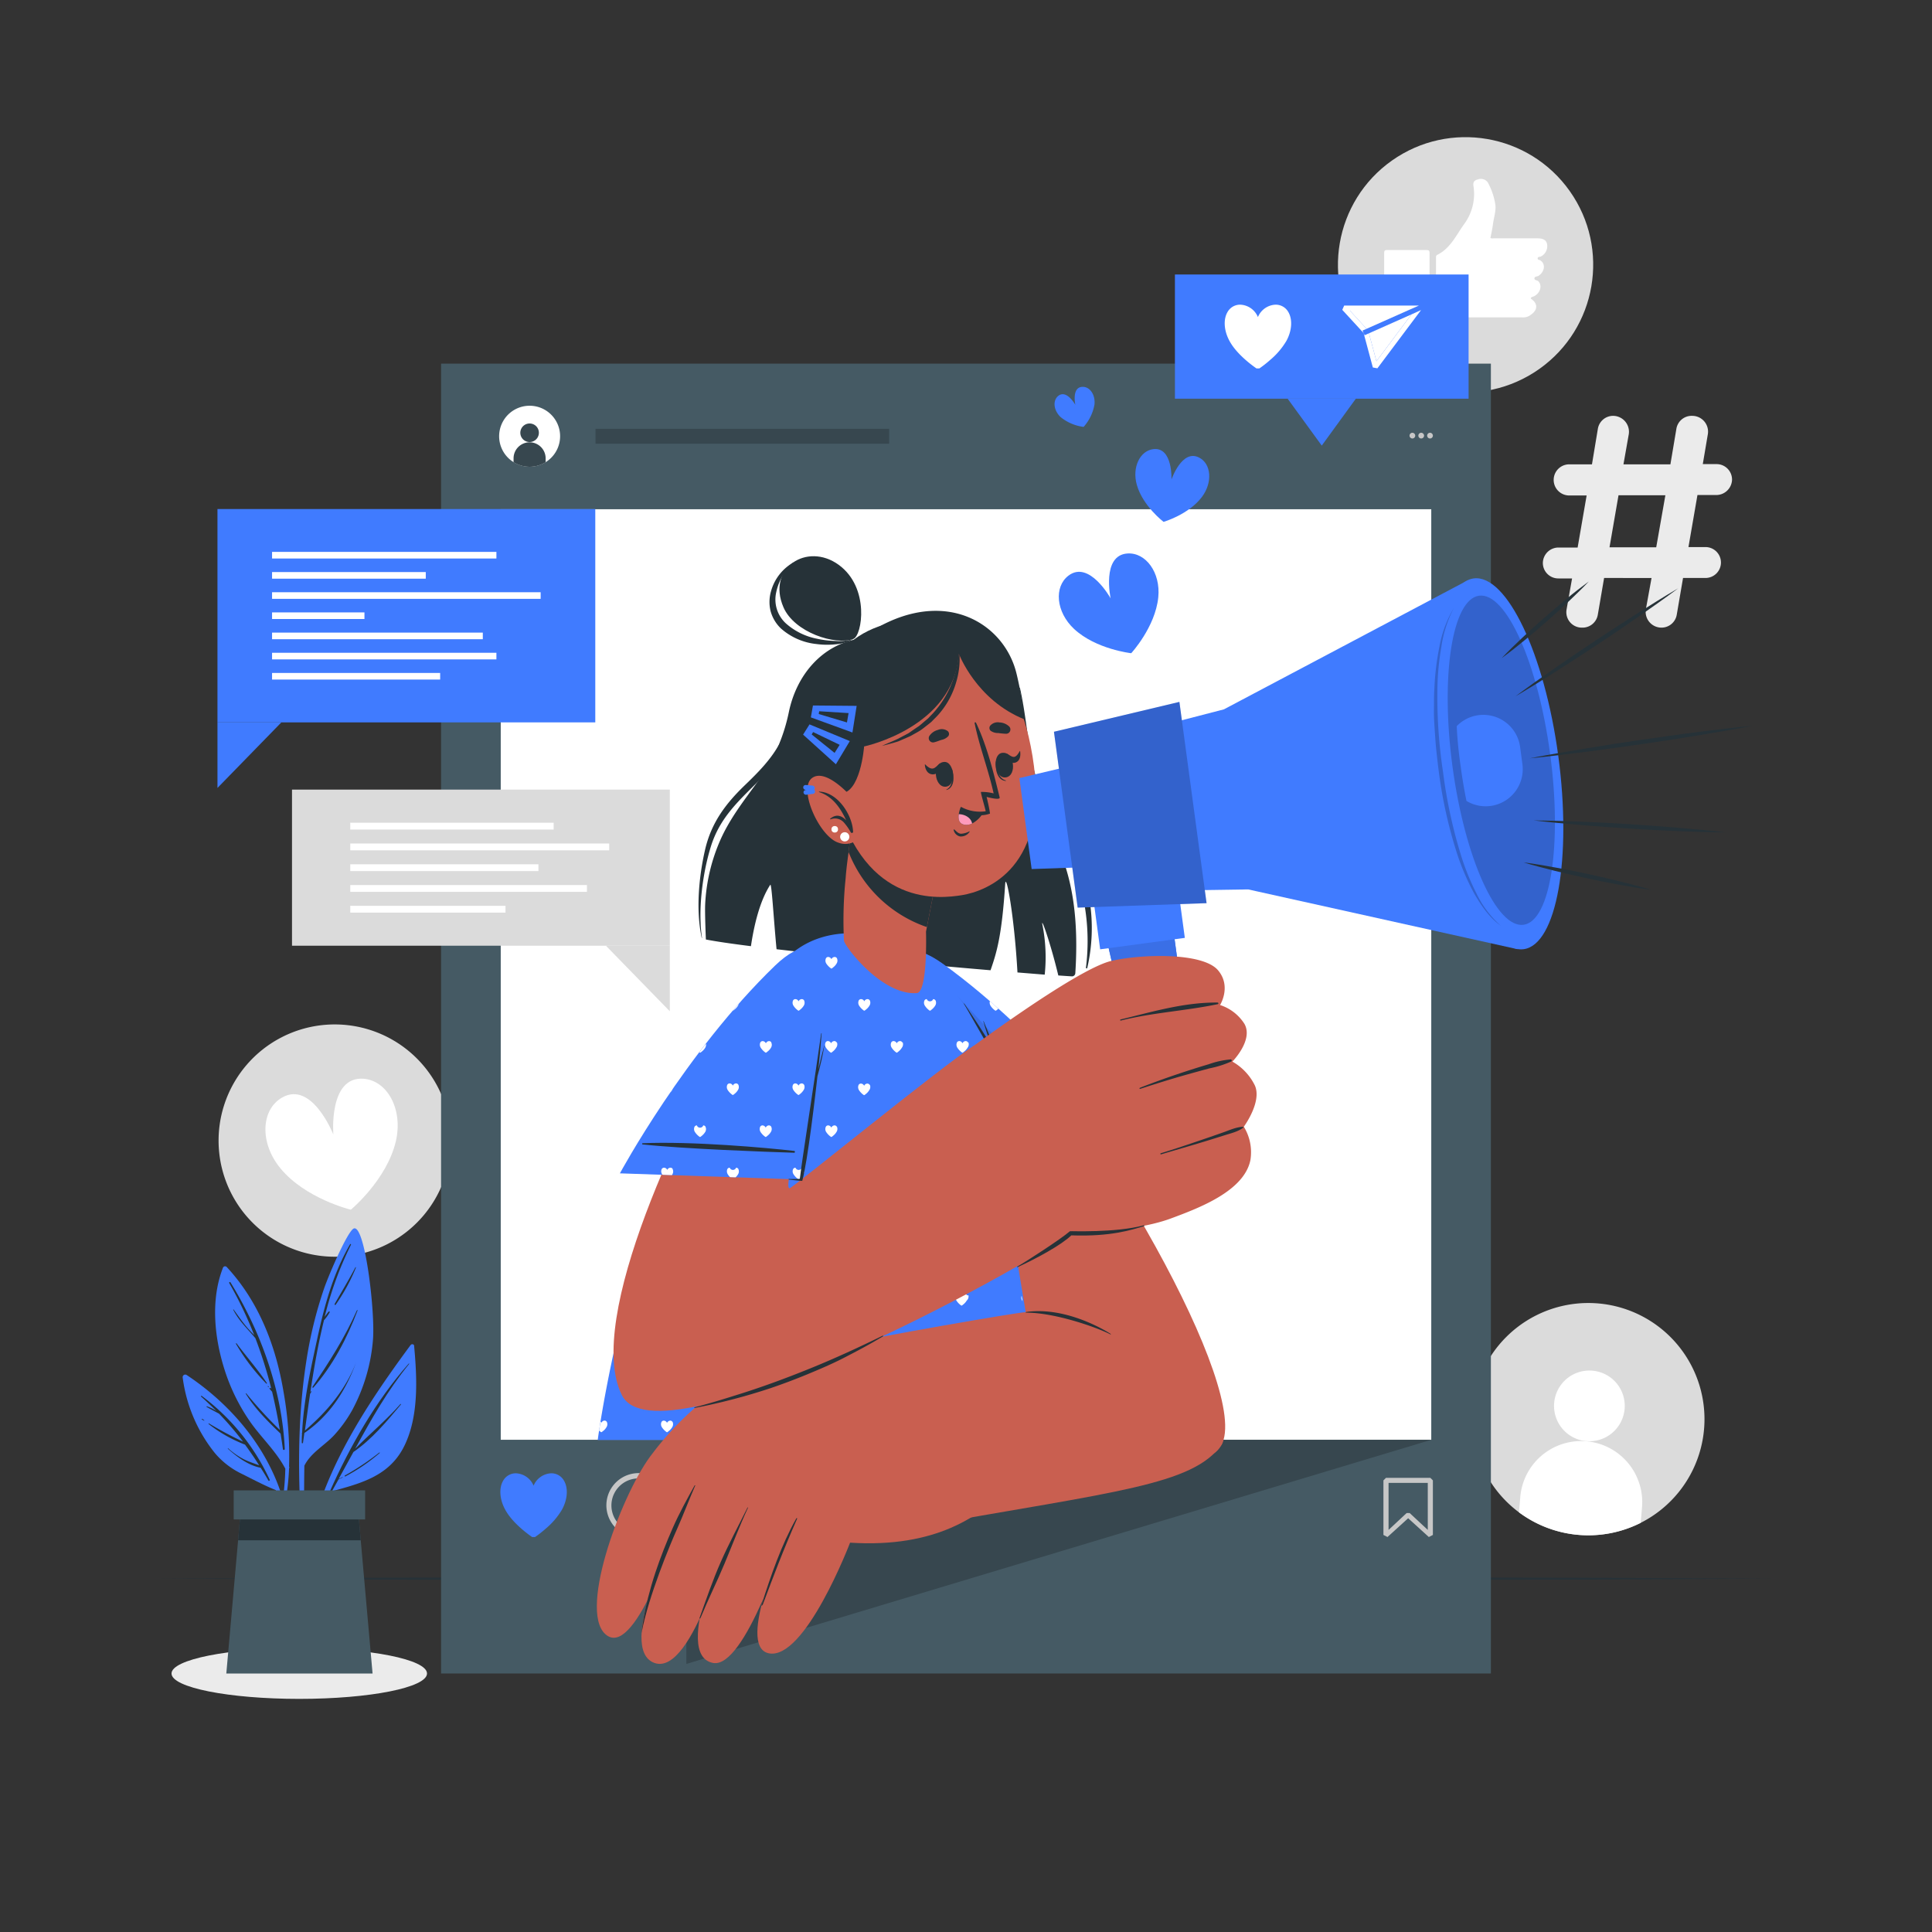 <?xml version="1.0" encoding="UTF-8"?>
<svg xmlns="http://www.w3.org/2000/svg" viewBox="0 0 500 500">
  <rect x="0" y="0" width="500" height="500" fill="#333333" stroke="none"/>
  <g id="freepik--background-complete--inject-10">
    <path d="M59.81,308.76A30.06,30.06,0,1,1,100.21,322,30.07,30.07,0,0,1,59.81,308.76Z" style="fill:#dbdbdb"></path>
    <path d="M102.44,295.37c-2.35,10-11.64,17.7-11.64,17.7S79,310.22,72.55,302.33c-5.42-6.59-5-15.17.45-18.28,7.75-4.47,13.27,9.56,13.27,9.56S85,278.59,94,279.17C100.19,279.57,104.39,287.07,102.44,295.37Z" style="fill:#fff"></path>
    <path d="M424.61,394.11a30.08,30.08,0,0,1-31.5-2.72,30.06,30.06,0,1,1,31.5,2.72Z" style="fill:#dbdbdb"></path>
    <path d="M420.45,364.63a9.15,9.15,0,1,1-8.33-9.9A9.14,9.14,0,0,1,420.45,364.63Z" style="fill:#fff"></path>
    <path d="M424.93,390.35l-.32,3.76a30.08,30.08,0,0,1-31.5-2.72l.32-3.75a15.81,15.81,0,1,1,31.5,2.71Z" style="fill:#fff"></path>
    <path d="M406.85,149.7h-3.56a4,4,0,0,1-4-4,4.05,4.05,0,0,1,4-4h5l2.33-13.47h-4.5a4,4,0,0,1,0-8.06H412l1.53-9.22a4,4,0,0,1,4-3.33,4.13,4.13,0,0,1,4,4.74l-1.38,7.81h12.15l1.55-9.22a4,4,0,0,1,4.11-3.33A4.09,4.09,0,0,1,442,112.3l-1.32,7.81h3.57a4,4,0,0,1,4,4,4.09,4.09,0,0,1-4,4h-4.95l-2.33,13.47h4.41a4,4,0,0,1,4,4,4,4,0,0,1-4,4h-5.81l-1.63,9.52a4,4,0,0,1-4,3.33,4.09,4.09,0,0,1-4-4.71l1.48-8.14H415.14l-1.63,9.52a4,4,0,0,1-4.08,3.33,4,4,0,0,1-4-4.71Zm21.78-8.06L431,128.17H418.87l-2.33,13.47Z" style="fill:#ebebeb"></path>
    <circle cx="379.3" cy="68.55" r="33.03" transform="translate(30 231.52) rotate(-35.26)" style="fill:#dbdbdb"></circle>
    <g id="freepik--xsrjP0--inject-10">
      <path d="M374.8,81.69c-.88-.55-1.64-1.34-2.81-1.23-.45,0-.35-.33-.35-.57q0-6.6,0-13.2c0-.32,0-.58.37-.76,3.36-1.69,4.81-5,6.87-7.88a13.15,13.15,0,0,0,2.44-10c-.14-1,.32-1.43,1.21-1.63a2.19,2.19,0,0,1,2.51.79A17.48,17.48,0,0,1,387,53c.2,1.67-.4,3.29-.61,4.95-.15,1.2-.43,2.4-.66,3.62.29.21.63.1.95.11h11.15c1.57,0,2.33.45,2.55,1.49a3,3,0,0,1-1.62,3.22c-.28.14-.78,0-.81.45s.48.4.74.58c1.34.92,1.09,2.82-.46,3.93-.38.26-1.1.14-1.12.69s.67.43,1,.74c1.08,1.07.54,3.07-1.08,3.88a5.5,5.5,0,0,0-.65.26c-.19.12-.37.26,0,.51,1.61,1.15,1.58,2.75-.05,3.92l-.48.35a3.21,3.21,0,0,1-2,.43H376.33A2.05,2.05,0,0,1,374.8,81.69Z" style="fill:#fff;fill-rule:evenodd"></path>
      <path d="M358.22,73.93c0-2.79,0-5.59,0-8.38,0-.57.06-.85.75-.84,3.42,0,6.82,0,10.23,0,.67,0,.77.23.77.82q0,8.43,0,16.87c0,.72-.19.92-.91.91-3.3,0-6.61,0-9.91,0-.83,0-.94-.28-.93-1C358.25,79.53,358.22,76.73,358.22,73.93Z" style="fill:#fff;fill-rule:evenodd"></path>
    </g>
  </g>
  <g id="freepik--Shadow--inject-10">
    <path d="M110.51,433.1c0,3.63-14.8,6.57-33.06,6.57s-33.06-2.94-33.06-6.57,14.8-6.58,33.06-6.58S110.51,429.46,110.51,433.1Z" style="fill:#ebebeb"></path>
  </g>
  <g id="freepik--Floor--inject-10">
    <polygon points="39.45 408.55 92.09 408.31 144.73 408.22 250 408.05 355.27 408.22 407.91 408.31 460.55 408.55 407.91 408.8 355.27 408.88 250 409.05 144.73 408.88 92.09 408.8 39.45 408.55" style="fill:#263238"></polygon>
  </g>
  <g id="freepik--Screen--inject-10">
    <rect x="114.15" y="94.11" width="271.69" height="338.99" style="fill:#455a64"></rect>
    <rect x="129.59" y="131.79" width="240.82" height="240.82" style="fill:#fff"></rect>
    <path d="M141.21,119.61a7.89,7.89,0,1,1,3.52-8.59A7.9,7.9,0,0,1,141.21,119.61Z" style="fill:#fff"></path>
    <path d="M139.46,112a2.4,2.4,0,1,1-2.4-2.4A2.39,2.39,0,0,1,139.46,112Z" style="fill:#37474f"></path>
    <path d="M141.21,118.62v1a7.89,7.89,0,0,1-8.3,0v-1a4.15,4.15,0,0,1,8.3,0Z" style="fill:#37474f"></path>
    <path d="M365.52,112a.75.75,0,0,1,.74.75.74.74,0,0,1-.74.73.73.73,0,0,1-.73-.73A.74.74,0,0,1,365.52,112Z" style="fill:#c7c7c7"></path>
    <path d="M367.8,112a.76.76,0,0,1,.75.75.74.74,0,0,1-.75.73.73.73,0,0,1-.73-.73A.74.74,0,0,1,367.8,112Z" style="fill:#c7c7c7"></path>
    <path d="M370.09,112a.75.75,0,0,1,.74.75.74.74,0,1,1-.74-.75Z" style="fill:#c7c7c7"></path>
    <rect x="154.12" y="110.97" width="75.99" height="3.86" style="fill:#37474f"></rect>
    <polygon points="370.41 372.62 177.63 372.62 177.63 430.62 370.41 372.62" style="fill:#37474f"></polygon>
    <path d="M145.46,390.66a19.21,19.21,0,0,1-4.2,4.93,28.39,28.39,0,0,1-2.8,2.2h-.74c-.2-.14-5-3.36-7-7.14-1.43-2.63-1.63-5.56-.49-7.47a3.72,3.72,0,0,1,3.3-1.89,5.17,5.17,0,0,1,4.56,3.21,5.16,5.16,0,0,1,4.55-3.21,3.72,3.72,0,0,1,3.31,1.89C147.09,385.1,146.9,388,145.46,390.66Z" style="fill:#407BFF"></path>
    <path d="M194.65,398.74l-1.17-.23-2.39-8.91-5.52-6,.49-1.11h19.48l.53,1.06Zm-7.09-15,4.62,5,.15.28,2.08,7.76,9.8-13.08Z" style="fill:#c7c7c7"></path>
    <rect x="190.38" y="385.53" width="16.48" height="1.32" transform="translate(-139.59 113.77) rotate(-23.93)" style="fill:#c7c7c7"></rect>
    <path d="M165.24,397.9a8.33,8.33,0,1,1,8-5.94l1.26,5.12-.8.8-4.37-1A8.32,8.32,0,0,1,165.24,397.9Zm0-15.29a7,7,0,1,0,3.6,13l.49-.07,3.59.83-1-4.24,0-.36a7.14,7.14,0,0,0,.34-2.14A7,7,0,0,0,165.24,382.61Z" style="fill:#c7c7c7"></path>
    <path d="M359.08,397.78l-1.05-.54V383.12l.67-.66h11.47l.66.66v14.12l-1.05.54-5.35-4.86Zm.28-14v12.16l4.68-4.37h.78l4.69,4.37V383.78Z" style="fill:#c7c7c7"></path>
  </g>
  <g id="freepik--Character--inject-10">
    <path d="M278.29,251.86a.87.87,0,0,1-.82.82c-1-.05-2.22-.14-3.58-.23-2.09-8.7-4.65-15.73-4.09-13a42.94,42.94,0,0,1,.57,12.79l-7.05-.57c-.84-14.94-3-26.22-3.18-22.86-.88,13.58-2.24,17.8-3.79,22.29-17-1.43-39.3-3.56-55.38-5.44-.79-8.3-1.27-17.24-1.63-16.67-2.79,4.27-4.25,10.8-5,15.88-5.11-.64-9.19-1.24-11.66-1.73,0,0-.3-6.93-.18-9.18a46.91,46.91,0,0,1,4-16.74c2.44-5.43,6-10,9.49-14.78l.09-.11s0,0,0,0a48.36,48.36,0,0,0,5.66-9.95l0-.07a46.61,46.61,0,0,0,2.39-7.91c2-9.85,8.79-17.72,18.49-19.13,19.86-14.32,36.64-5,40.3,8.46.35,1.31.66,2.8,1,4.42v.05c1.06,6,1.69,13.67,2.43,19.63,0,0,0,0,0,0s0,0,0,.06v0a53.91,53.91,0,0,0,1.22,6.94C270.75,215.78,280.17,223,278.29,251.86Z" style="fill:#263238"></path>
    <path d="M218.29,167.4c-6.56,2.4-10.94,6.58-12.84,13.72-1.11,4.16-1.94,8.26-4.09,12s-5.32,6.94-8.5,10c-5,4.8-8.77,9.75-10.39,16.8s-2.41,15.74-.86,22.81a0,0,0,0,0,.07,0c-1.08-7.11.11-16.6,2.28-23.61,2.38-7.71,7.49-12.09,12.84-17.48a33.07,33.07,0,0,0,8.83-15.21c.93-3.53,1.37-7.27,3.26-10.46,2.25-3.82,6-5.93,9.74-7.77A.43.43,0,0,0,218.29,167.4Z" style="fill:#263238"></path>
    <path d="M276.47,217.29c-3.59-6.21-7.46-11.61-9.08-18.94-1.47-6.68-1.91-13.6-3.42-20.28,0-.11-.19-.08-.16,0,2.13,11.79,1.33,23.3,7.39,33.77,3.29,5.69,6.63,11,8.43,17.54a55.52,55.52,0,0,1,1.42,21,.18.18,0,1,0,.35.05A46.08,46.08,0,0,0,276.47,217.29Z" style="fill:#263238"></path>
    <path d="M252.28,256.7c31.94,33.47,71.65,103.43,63.79,117.34-8.74,15.5-54.8-32.15-53.35-34.43,1.23-1.94-14.69-44.06-26.25-74.87S244.38,248.42,252.28,256.7Z" style="fill:#c95f50"></path>
    <path d="M291.41,296.83l-45.85,8.26s-11.45-32.5-13.72-50.54c-1.28-10.11,4.67-10.52,12.14-5.15C270.15,268.21,291.41,296.83,291.41,296.83Z" style="fill:#407BFF"></path>
    <path d="M242,260.27a3.69,3.69,0,0,1-.77.89,5.35,5.35,0,0,1-.5.4h-.14a4.54,4.54,0,0,1-1.26-1.3,1.4,1.4,0,0,1-.09-1.35.66.66,0,0,1,.59-.34.88.88,0,0,0,1.65,0,.67.67,0,0,1,.6.34A1.42,1.42,0,0,1,242,260.27Zm14.17-1.15a1.53,1.53,0,0,0,.17,1.14,4.53,4.53,0,0,0,1.26,1.3h.14a4.82,4.82,0,0,0,.51-.4.57.57,0,0,0,.11-.11C257.68,260.41,257,259.75,256.21,259.12ZM233.61,248a.65.65,0,0,0-.59-.34.79.79,0,0,0-.38.09h0a6.32,6.32,0,0,0-.87,2.62,3.22,3.22,0,0,0,.36.27h.14s.23-.17.49-.4a3.69,3.69,0,0,0,.77-.89A1.42,1.42,0,0,0,233.61,248Zm8.51,32.77a.67.67,0,0,0-.6-.34.88.88,0,0,1-1.65,0,.66.66,0,0,0-.59.34,1.4,1.4,0,0,0,.09,1.35,4.45,4.45,0,0,0,1.26,1.29h.14a4.43,4.43,0,0,0,.5-.39,3.74,3.74,0,0,0,.77-.9A1.4,1.4,0,0,0,242.12,280.73Zm17,0a.68.68,0,0,0-.6-.34.94.94,0,0,0-.83.58.92.92,0,0,0-.82-.58.68.68,0,0,0-.6.34,1.4,1.4,0,0,0,.09,1.35,4.44,4.44,0,0,0,1.27,1.29h.13a5.1,5.1,0,0,0,.51-.39,3.7,3.7,0,0,0,.76-.9A1.43,1.43,0,0,0,259.14,280.73Zm17,0a.67.67,0,0,0-.6-.34.92.92,0,0,0-.82.58.93.93,0,0,0-.83-.58.66.66,0,0,0-.59.34,1.4,1.4,0,0,0,.08,1.35,4.44,4.44,0,0,0,1.27,1.29h.14a5.75,5.75,0,0,0,.5-.39,3.49,3.49,0,0,0,.76-.9A1.4,1.4,0,0,0,276.15,280.73Zm-25.52-11a.67.67,0,0,0-.6-.34.92.92,0,0,0-.82.58.93.93,0,0,0-.83-.58.69.69,0,0,0-.6.34,1.43,1.43,0,0,0,.09,1.35,4.53,4.53,0,0,0,1.27,1.3h.13s.25-.17.51-.4a3.49,3.49,0,0,0,.76-.9A1.4,1.4,0,0,0,250.63,269.78Zm17,0a.69.69,0,0,0-.6-.34.88.88,0,0,1-1.65,0,.67.67,0,0,0-.6.34,1.4,1.4,0,0,0,.09,1.35,4.68,4.68,0,0,0,1.26,1.3h.14s.24-.17.51-.4a3.94,3.94,0,0,0,.76-.9A1.43,1.43,0,0,0,267.65,269.78Zm-8.51,32.76a.71.71,0,0,0-.6-.34.92.92,0,0,0-.82.58.94.94,0,0,0-.83-.58.67.67,0,0,0-.59.34,1.12,1.12,0,0,0-.14.64l3-.54A.19.19,0,0,0,259.14,302.54Zm-8.51-10.94a.68.68,0,0,0-.6-.35.93.93,0,0,0-.82.59.94.94,0,0,0-.83-.59.7.7,0,0,0-.6.35,1.43,1.43,0,0,0,.09,1.35,4.44,4.44,0,0,0,1.27,1.29h.13a3.65,3.65,0,0,0,.51-.4,3.29,3.29,0,0,0,.76-.89A1.4,1.4,0,0,0,250.63,291.6Zm17,0a.7.7,0,0,0-.6-.35.87.87,0,0,1-1.65,0,.68.68,0,0,0-.6.35,1.4,1.4,0,0,0,.09,1.35,4.59,4.59,0,0,0,1.26,1.29h.14a4.45,4.45,0,0,0,.51-.4,3.68,3.68,0,0,0,.76-.89A1.43,1.43,0,0,0,267.65,291.6Zm17,0a.68.68,0,0,0-.6-.35.93.93,0,0,0-.82.59,1,1,0,0,0-.83-.59.69.69,0,0,0-.6.35,1.43,1.43,0,0,0,.09,1.35,4.44,4.44,0,0,0,1.27,1.29h.13a4.45,4.45,0,0,0,.51-.4,3.29,3.29,0,0,0,.76-.89A1.4,1.4,0,0,0,284.66,291.6Z" style="fill:#fff"></path>
    <path d="M245.86,297.58c6.95-1.86,25.94-6.34,38.67-7.64.08,0,.14.28.07.3C274.17,292.92,253,296.76,246,298,245.82,298,245.73,297.61,245.86,297.58Z" style="fill:#263238"></path>
    <path d="M285.27,297.94l-39.72,7.14s-11.44-32.49-13.71-50.52c-.82-6.47,1.33-9,4.94-8.53Z" style="opacity:0.1"></path>
    <path d="M270.91,372.67H154.69s10.57-81.08,48-123.71c10.1-11.5,28.42-8.1,37.08-.32a81.65,81.65,0,0,1,8.43,9.58c7.87,10.12,20.73,34.4,21.93,41,2,10.86-7.62,22.6-7.62,22.6Z" style="fill:#407BFF"></path>
    <path d="M208,260.27a3.88,3.88,0,0,1-.76.89,6.34,6.34,0,0,1-.51.4h-.13a4.53,4.53,0,0,1-1.27-1.3,1.4,1.4,0,0,1-.09-1.35.67.67,0,0,1,.6-.34.92.92,0,0,1,.82.58.93.93,0,0,1,.83-.58.69.69,0,0,1,.6.34A1.45,1.45,0,0,1,208,260.27Zm17.1-1.36a.67.67,0,0,0-.6-.34.92.92,0,0,0-.82.58.94.94,0,0,0-.83-.58.68.68,0,0,0-.6.34,1.43,1.43,0,0,0,.09,1.35,4.53,4.53,0,0,0,1.27,1.3h.13a4.82,4.82,0,0,0,.51-.4,3.45,3.45,0,0,0,.76-.89A1.42,1.42,0,0,0,225.11,258.91Zm17,0a.67.67,0,0,0-.6-.34.88.88,0,0,1-1.65,0,.66.66,0,0,0-.59.34,1.4,1.4,0,0,0,.09,1.35,4.54,4.54,0,0,0,1.26,1.3h.14a5.35,5.35,0,0,0,.5-.4,3.69,3.69,0,0,0,.77-.89A1.42,1.42,0,0,0,242.12,258.91ZM216.6,248a.67.67,0,0,0-.6-.34.93.93,0,0,0-.82.58,1,1,0,0,0-.83-.58.66.66,0,0,0-.59.34,1.42,1.42,0,0,0,.08,1.36,4.73,4.73,0,0,0,1.27,1.29h.14s.24-.17.5-.4a3.29,3.29,0,0,0,.76-.89A1.42,1.42,0,0,0,216.6,248Zm17,0a.68.68,0,0,0-.6-.34,1,1,0,0,0-.83.58.93.93,0,0,0-.82-.58.67.67,0,0,0-.6.34,1.42,1.42,0,0,0,.09,1.36,4.59,4.59,0,0,0,1.27,1.29h.13a6.34,6.34,0,0,0,.51-.4,3.48,3.48,0,0,0,.76-.89A1.45,1.45,0,0,0,233.62,248Zm-42.54,32.77a.67.67,0,0,0-.6-.34.92.92,0,0,0-.82.58.93.93,0,0,0-.83-.58.69.69,0,0,0-.6.34,1.43,1.43,0,0,0,.09,1.35,4.44,4.44,0,0,0,1.27,1.29h.14a5.75,5.75,0,0,0,.5-.39,3.49,3.49,0,0,0,.76-.9A1.4,1.4,0,0,0,191.08,280.73Zm17,0a.69.69,0,0,0-.6-.34.93.93,0,0,0-.83.58.92.92,0,0,0-.82-.58.67.67,0,0,0-.6.34,1.4,1.4,0,0,0,.09,1.35,4.44,4.44,0,0,0,1.27,1.29h.13a5.1,5.1,0,0,0,.51-.39,3.94,3.94,0,0,0,.76-.9A1.43,1.43,0,0,0,208.1,280.73Zm17,0a.67.67,0,0,0-.6-.34.92.92,0,0,0-.82.58.94.94,0,0,0-.83-.58.68.68,0,0,0-.6.34,1.43,1.43,0,0,0,.09,1.35,4.44,4.44,0,0,0,1.27,1.29h.13a4.07,4.07,0,0,0,.51-.39,3.49,3.49,0,0,0,.76-.9A1.4,1.4,0,0,0,225.11,280.73Zm17,0a.67.67,0,0,0-.6-.34.88.88,0,0,1-1.65,0,.66.66,0,0,0-.59.34,1.4,1.4,0,0,0,.09,1.35,4.45,4.45,0,0,0,1.26,1.29h.14a4.43,4.43,0,0,0,.5-.39,3.74,3.74,0,0,0,.77-.9A1.4,1.4,0,0,0,242.12,280.73Zm17,0a.68.68,0,0,0-.6-.34.94.94,0,0,0-.83.58.92.92,0,0,0-.82-.58.68.68,0,0,0-.6.34,1.4,1.4,0,0,0,.09,1.35,4.44,4.44,0,0,0,1.27,1.29h.13a5.1,5.1,0,0,0,.51-.39,3.7,3.7,0,0,0,.76-.9A1.43,1.43,0,0,0,259.14,280.73Zm-59.55-11a.68.68,0,0,0-.6-.34.92.92,0,0,0-.82.58.94.94,0,0,0-.83-.58.68.68,0,0,0-.6.34,1.43,1.43,0,0,0,.09,1.35,4.53,4.53,0,0,0,1.27,1.3h.13s.24-.17.51-.4a3.49,3.49,0,0,0,.76-.9A1.4,1.4,0,0,0,199.59,269.78Zm17,0a.67.67,0,0,0-.6-.34.92.92,0,0,0-.82.58.93.93,0,0,0-.83-.58.66.66,0,0,0-.59.34,1.4,1.4,0,0,0,.08,1.35,4.67,4.67,0,0,0,1.27,1.3h.14s.24-.17.5-.4a3.49,3.49,0,0,0,.76-.9A1.4,1.4,0,0,0,216.6,269.78Zm17,0a.68.68,0,0,0-.6-.34.94.94,0,0,0-.83.58.92.92,0,0,0-.82-.58.67.67,0,0,0-.6.34,1.4,1.4,0,0,0,.09,1.35,4.53,4.53,0,0,0,1.27,1.3h.13s.24-.17.51-.4a3.7,3.7,0,0,0,.76-.9A1.43,1.43,0,0,0,233.62,269.78Zm17,0a.67.67,0,0,0-.6-.34.92.92,0,0,0-.82.58.93.93,0,0,0-.83-.58.69.69,0,0,0-.6.34,1.43,1.43,0,0,0,.09,1.35,4.53,4.53,0,0,0,1.27,1.3h.13s.25-.17.51-.4a3.49,3.49,0,0,0,.76-.9A1.4,1.4,0,0,0,250.63,269.78Zm-76.57,32.76a.67.67,0,0,0-.59-.34.94.94,0,0,0-.83.58s0-.07,0-.1c-.25.64-.49,1.27-.71,1.92h0a5.63,5.63,0,0,0,.7.58h.14s.23-.17.5-.4a3.88,3.88,0,0,0,.76-.89A1.42,1.42,0,0,0,174.06,302.54Zm17,0a.67.67,0,0,0-.6-.34.93.93,0,0,0-.82.58,1,1,0,0,0-.83-.58.69.69,0,0,0-.6.34,1.45,1.45,0,0,0,.09,1.36,4.44,4.44,0,0,0,1.27,1.29h.14a4.92,4.92,0,0,0,.5-.4,3.29,3.29,0,0,0,.76-.89A1.42,1.42,0,0,0,191.08,302.54Zm17,0a.69.69,0,0,0-.6-.34,1,1,0,0,0-.83.58.93.93,0,0,0-.82-.58.67.67,0,0,0-.6.34,1.42,1.42,0,0,0,.09,1.36,4.44,4.44,0,0,0,1.27,1.29h.13a4.45,4.45,0,0,0,.51-.4,3.68,3.68,0,0,0,.76-.89A1.45,1.45,0,0,0,208.1,302.54Zm17,0a.67.67,0,0,0-.6-.34.93.93,0,0,0-.82.58,1,1,0,0,0-.83-.58.68.68,0,0,0-.6.34,1.45,1.45,0,0,0,.09,1.36,4.44,4.44,0,0,0,1.27,1.29h.13a3.65,3.65,0,0,0,.51-.4,3.29,3.29,0,0,0,.76-.89A1.42,1.42,0,0,0,225.11,302.54Zm17,0a.67.67,0,0,0-.6-.34.88.88,0,0,1-1.65,0,.66.66,0,0,0-.59.34,1.42,1.42,0,0,0,.09,1.36,4.45,4.45,0,0,0,1.26,1.29h.14a3.92,3.92,0,0,0,.5-.4,3.51,3.51,0,0,0,.77-.89A1.42,1.42,0,0,0,242.12,302.54Zm17,0a.68.68,0,0,0-.6-.34,1,1,0,0,0-.83.58.93.93,0,0,0-.82-.58.68.68,0,0,0-.6.34,1.42,1.42,0,0,0,.09,1.36,4.44,4.44,0,0,0,1.27,1.29h.13a4.45,4.45,0,0,0,.51-.4,3.48,3.48,0,0,0,.76-.89A1.45,1.45,0,0,0,259.14,302.54ZM182.57,291.6a.67.67,0,0,0-.59-.35.87.87,0,0,1-1.65,0,.68.68,0,0,0-.6.35,1.4,1.4,0,0,0,.09,1.35,4.59,4.59,0,0,0,1.26,1.29h.14a4.45,4.45,0,0,0,.51-.4,3.68,3.68,0,0,0,.76-.89A1.4,1.4,0,0,0,182.57,291.6Zm17,0a.69.69,0,0,0-.6-.35.93.93,0,0,0-.82.59,1,1,0,0,0-.83-.59.69.69,0,0,0-.6.35,1.43,1.43,0,0,0,.09,1.35,4.44,4.44,0,0,0,1.27,1.29h.13a4.45,4.45,0,0,0,.51-.4,3.29,3.29,0,0,0,.76-.89A1.4,1.4,0,0,0,199.59,291.6Zm17,0a.68.68,0,0,0-.6-.35.93.93,0,0,0-.82.59.94.94,0,0,0-.83-.59.67.67,0,0,0-.59.35,1.4,1.4,0,0,0,.08,1.35,4.57,4.57,0,0,0,1.27,1.29h.14a4.92,4.92,0,0,0,.5-.4,3.29,3.29,0,0,0,.76-.89A1.4,1.4,0,0,0,216.6,291.6Zm17,0a.69.69,0,0,0-.6-.35,1,1,0,0,0-.83.59.93.93,0,0,0-.82-.59.68.68,0,0,0-.6.35,1.4,1.4,0,0,0,.09,1.35,4.44,4.44,0,0,0,1.27,1.29h.13a4.45,4.45,0,0,0,.51-.4,3.48,3.48,0,0,0,.76-.89A1.43,1.43,0,0,0,233.62,291.6Zm17,0a.68.68,0,0,0-.6-.35.93.93,0,0,0-.82.59.94.94,0,0,0-.83-.59.7.7,0,0,0-.6.35,1.43,1.43,0,0,0,.09,1.35,4.44,4.44,0,0,0,1.27,1.29h.13a3.65,3.65,0,0,0,.51-.4,3.29,3.29,0,0,0,.76-.89A1.4,1.4,0,0,0,250.63,291.6Zm16.62-.32a.69.69,0,0,0-.2,0,1,1,0,0,0-.83.58.94.94,0,0,0-.83-.58.66.66,0,0,0-.59.34,1.42,1.42,0,0,0,.08,1.36,4.81,4.81,0,0,0,1.28,1.3h.13s.24-.17.5-.41a3.51,3.51,0,0,0,.77-.89,1.9,1.9,0,0,0,.18-.52h0Zm-93.18,33.08a.68.68,0,0,0-.6-.34.94.94,0,0,0-.83.58.92.92,0,0,0-.82-.58.67.67,0,0,0-.6.34,1.4,1.4,0,0,0,.09,1.35,4.53,4.53,0,0,0,1.27,1.3h.13a6.34,6.34,0,0,0,.51-.4,3.65,3.65,0,0,0,.76-.89A1.45,1.45,0,0,0,174.07,324.36Zm17,0a.67.67,0,0,0-.6-.34.92.92,0,0,0-.82.58.93.93,0,0,0-.83-.58.69.69,0,0,0-.6.34,1.43,1.43,0,0,0,.09,1.35,4.53,4.53,0,0,0,1.27,1.3h.14s.24-.17.5-.4a3.45,3.45,0,0,0,.76-.89A1.42,1.42,0,0,0,191.08,324.36Zm17,0a.69.69,0,0,0-.6-.34.93.93,0,0,0-.83.58.92.92,0,0,0-.82-.58.67.67,0,0,0-.6.34,1.4,1.4,0,0,0,.09,1.35,4.53,4.53,0,0,0,1.27,1.3h.13a6.34,6.34,0,0,0,.51-.4,3.88,3.88,0,0,0,.76-.89A1.45,1.45,0,0,0,208.1,324.36Zm17,0a.67.67,0,0,0-.6-.34.92.92,0,0,0-.82.58.94.94,0,0,0-.83-.58.68.68,0,0,0-.6.34,1.43,1.43,0,0,0,.09,1.35,4.53,4.53,0,0,0,1.27,1.3h.13a4.82,4.82,0,0,0,.51-.4,3.45,3.45,0,0,0,.76-.89A1.42,1.42,0,0,0,225.11,324.36Zm17,0a.67.67,0,0,0-.6-.34.88.88,0,0,1-1.65,0,.66.66,0,0,0-.59.34,1.4,1.4,0,0,0,.09,1.35,4.54,4.54,0,0,0,1.26,1.3h.14a5.35,5.35,0,0,0,.5-.4,3.69,3.69,0,0,0,.77-.89A1.42,1.42,0,0,0,242.12,324.36Zm17,0a.68.68,0,0,0-.6-.34.94.94,0,0,0-.83.58.92.92,0,0,0-.82-.58.68.68,0,0,0-.6.34,1.4,1.4,0,0,0,.09,1.35,4.53,4.53,0,0,0,1.27,1.3h.13a6.34,6.34,0,0,0,.51-.4,3.65,3.65,0,0,0,.76-.89A1.45,1.45,0,0,0,259.14,324.36Zm-76.57-10.95a.66.66,0,0,0-.59-.34.88.88,0,0,1-1.65,0,.67.67,0,0,0-.6.34,1.4,1.4,0,0,0,.09,1.35,4.68,4.68,0,0,0,1.26,1.3h.14a6.34,6.34,0,0,0,.51-.4,3.68,3.68,0,0,0,.76-.89A1.42,1.42,0,0,0,182.57,313.41Zm17,0a.68.68,0,0,0-.6-.34.92.92,0,0,0-.82.58.94.94,0,0,0-.83-.58.68.68,0,0,0-.6.34,1.43,1.43,0,0,0,.09,1.35,4.53,4.53,0,0,0,1.27,1.3h.13a6.34,6.34,0,0,0,.51-.4,3.29,3.29,0,0,0,.76-.89A1.42,1.42,0,0,0,199.59,313.41Zm17,0a.67.67,0,0,0-.6-.34.92.92,0,0,0-.82.58.93.93,0,0,0-.83-.58.66.66,0,0,0-.59.34,1.4,1.4,0,0,0,.08,1.35,4.67,4.67,0,0,0,1.27,1.3h.14s.24-.17.5-.4a3.29,3.29,0,0,0,.76-.89A1.42,1.42,0,0,0,216.6,313.41Zm17,0a.68.68,0,0,0-.6-.34.94.94,0,0,0-.83.58.92.92,0,0,0-.82-.58.67.67,0,0,0-.6.34,1.4,1.4,0,0,0,.09,1.35,4.53,4.53,0,0,0,1.27,1.3h.13a6.34,6.34,0,0,0,.51-.4,3.48,3.48,0,0,0,.76-.89A1.45,1.45,0,0,0,233.62,313.41Zm17,0a.67.67,0,0,0-.6-.34.92.92,0,0,0-.82.58.93.93,0,0,0-.83-.58.69.69,0,0,0-.6.34,1.43,1.43,0,0,0,.09,1.35,4.53,4.53,0,0,0,1.27,1.3h.13a4.82,4.82,0,0,0,.51-.4,3.29,3.29,0,0,0,.76-.89A1.42,1.42,0,0,0,250.63,313.41Zm16.42-.34a.93.93,0,0,0-.83.58.92.92,0,0,0-.83-.58.66.66,0,0,0-.59.34,1.4,1.4,0,0,0,.08,1.35,4.5,4.5,0,0,0,1.28,1.3h.13c.45-.82.91-1.71,1.34-2.66A.65.65,0,0,0,267.05,313.07Zm-93,33.11a.69.69,0,0,0-.6-.35,1,1,0,0,0-.83.59.93.93,0,0,0-.82-.59.68.68,0,0,0-.6.35,1.4,1.4,0,0,0,.09,1.35,4.44,4.44,0,0,0,1.27,1.29h.13a4.45,4.45,0,0,0,.51-.4,3.48,3.48,0,0,0,.76-.89A1.43,1.43,0,0,0,174.07,346.18Zm17,0a.68.68,0,0,0-.6-.35.93.93,0,0,0-.82.59.94.94,0,0,0-.83-.59.7.7,0,0,0-.6.35,1.43,1.43,0,0,0,.09,1.35,4.44,4.44,0,0,0,1.27,1.29h.14a4.92,4.92,0,0,0,.5-.4,3.29,3.29,0,0,0,.76-.89A1.4,1.4,0,0,0,191.08,346.18Zm17,0a.7.7,0,0,0-.6-.35.94.94,0,0,0-.83.59.93.93,0,0,0-.82-.59.68.68,0,0,0-.6.35,1.4,1.4,0,0,0,.09,1.35,4.44,4.44,0,0,0,1.27,1.29h.13a4.45,4.45,0,0,0,.51-.4,3.68,3.68,0,0,0,.76-.89A1.43,1.43,0,0,0,208.1,346.18Zm17,0a.68.68,0,0,0-.6-.35.93.93,0,0,0-.82.59,1,1,0,0,0-.83-.59.69.69,0,0,0-.6.35,1.43,1.43,0,0,0,.09,1.35,4.44,4.44,0,0,0,1.27,1.29h.13a3.65,3.65,0,0,0,.51-.4,3.29,3.29,0,0,0,.76-.89A1.4,1.4,0,0,0,225.11,346.18Zm17,0a.68.68,0,0,0-.6-.35.87.87,0,0,1-1.65,0,.67.67,0,0,0-.59.35,1.4,1.4,0,0,0,.09,1.35,4.45,4.45,0,0,0,1.26,1.29h.14a3.92,3.92,0,0,0,.5-.4,3.51,3.51,0,0,0,.77-.89A1.4,1.4,0,0,0,242.12,346.18Zm17,0a.69.69,0,0,0-.6-.35,1,1,0,0,0-.83.59.93.93,0,0,0-.82-.59.69.69,0,0,0-.6.35,1.4,1.4,0,0,0,.09,1.35,4.44,4.44,0,0,0,1.27,1.29h.13a4.45,4.45,0,0,0,.51-.4,3.48,3.48,0,0,0,.76-.89A1.43,1.43,0,0,0,259.14,346.18Zm-93.58-10.95a.67.67,0,0,0-.6-.34.92.92,0,0,0-.82.58.93.93,0,0,0-.83-.58.69.69,0,0,0-.6.34,1.43,1.43,0,0,0,.09,1.35,4.53,4.53,0,0,0,1.27,1.3h.13s.25-.17.51-.4a3.49,3.49,0,0,0,.76-.9A1.4,1.4,0,0,0,165.56,335.23Zm17,0a.66.66,0,0,0-.59-.34.88.88,0,0,1-1.65,0,.67.67,0,0,0-.6.34,1.4,1.4,0,0,0,.09,1.35,4.68,4.68,0,0,0,1.26,1.3h.14s.24-.17.51-.4a3.94,3.94,0,0,0,.76-.9A1.4,1.4,0,0,0,182.57,335.23Zm17,0a.68.68,0,0,0-.6-.34.92.92,0,0,0-.82.58.94.94,0,0,0-.83-.58.68.68,0,0,0-.6.34,1.43,1.43,0,0,0,.09,1.35,4.53,4.53,0,0,0,1.27,1.3h.13s.24-.17.51-.4a3.49,3.49,0,0,0,.76-.9A1.4,1.4,0,0,0,199.59,335.23Zm17,0a.67.67,0,0,0-.6-.34.92.92,0,0,0-.82.58.93.93,0,0,0-.83-.58.66.66,0,0,0-.59.34,1.4,1.4,0,0,0,.08,1.35,4.67,4.67,0,0,0,1.27,1.3h.14s.24-.17.5-.4a3.49,3.49,0,0,0,.76-.9A1.4,1.4,0,0,0,216.6,335.23Zm17,0a.68.68,0,0,0-.6-.34.94.94,0,0,0-.83.58.92.92,0,0,0-.82-.58.67.67,0,0,0-.6.34,1.4,1.4,0,0,0,.09,1.35,4.53,4.53,0,0,0,1.27,1.3h.13s.24-.17.51-.4a3.7,3.7,0,0,0,.76-.9A1.43,1.43,0,0,0,233.62,335.23Zm17,0a.67.67,0,0,0-.6-.34.92.92,0,0,0-.82.58.93.93,0,0,0-.83-.58.69.69,0,0,0-.6.34,1.43,1.43,0,0,0,.09,1.35,4.53,4.53,0,0,0,1.27,1.3h.13s.25-.17.51-.4a3.49,3.49,0,0,0,.76-.9A1.4,1.4,0,0,0,250.63,335.23Zm14.12.13a1.42,1.42,0,0,0,.13,1.22.62.62,0,0,0,.11.17ZM157.05,368a.68.68,0,0,0-.6-.35.93.93,0,0,0-.82.58,1.41,1.41,0,0,0-.21-.31c-.16.89-.27,1.67-.38,2.32a5.6,5.6,0,0,0,.52.4h.14l.5-.39a3.21,3.21,0,0,0,.76-.91A1.38,1.38,0,0,0,157.05,368Zm17,0a.68.68,0,0,0-.6-.34,1,1,0,0,0-.83.58.93.93,0,0,0-.82-.58.67.67,0,0,0-.6.34,1.42,1.42,0,0,0,.09,1.36,4.59,4.59,0,0,0,1.27,1.29h.13a6.34,6.34,0,0,0,.51-.4,3.48,3.48,0,0,0,.76-.89A1.45,1.45,0,0,0,174.07,368Zm17,0a.67.67,0,0,0-.6-.34.93.93,0,0,0-.82.58,1,1,0,0,0-.83-.58.69.69,0,0,0-.6.34,1.45,1.45,0,0,0,.09,1.36,4.59,4.59,0,0,0,1.27,1.29h.14s.24-.17.5-.4a3.29,3.29,0,0,0,.76-.89A1.42,1.42,0,0,0,191.08,368Zm17,0a.69.69,0,0,0-.6-.34,1,1,0,0,0-.83.58.93.93,0,0,0-.82-.58.67.67,0,0,0-.6.34,1.42,1.42,0,0,0,.09,1.36,4.59,4.59,0,0,0,1.27,1.29h.13a6.34,6.34,0,0,0,.51-.4,3.68,3.68,0,0,0,.76-.89A1.45,1.45,0,0,0,208.1,368Zm17,0a.67.67,0,0,0-.6-.34.93.93,0,0,0-.82.58,1,1,0,0,0-.83-.58.68.68,0,0,0-.6.34,1.45,1.45,0,0,0,.09,1.36,4.59,4.59,0,0,0,1.27,1.29h.13a4.82,4.82,0,0,0,.51-.4,3.29,3.29,0,0,0,.76-.89A1.42,1.42,0,0,0,225.11,368Zm17,0a.67.67,0,0,0-.6-.34.88.88,0,0,1-1.65,0,.66.66,0,0,0-.59.34,1.42,1.42,0,0,0,.09,1.36,4.6,4.6,0,0,0,1.26,1.29h.14a5.35,5.35,0,0,0,.5-.4,3.51,3.51,0,0,0,.77-.89A1.42,1.42,0,0,0,242.12,368Zm17,0a.68.68,0,0,0-.6-.34,1,1,0,0,0-.83.58.93.93,0,0,0-.82-.58.68.68,0,0,0-.6.34,1.42,1.42,0,0,0,.09,1.36,4.59,4.59,0,0,0,1.27,1.29h.13a6.34,6.34,0,0,0,.51-.4,3.48,3.48,0,0,0,.76-.89A1.45,1.45,0,0,0,259.14,368ZM165.56,357a.67.67,0,0,0-.6-.34.93.93,0,0,0-.82.58,1,1,0,0,0-.83-.58.69.69,0,0,0-.6.34,1.45,1.45,0,0,0,.09,1.36,4.44,4.44,0,0,0,1.27,1.29h.13a3.65,3.65,0,0,0,.51-.4,3.29,3.29,0,0,0,.76-.89A1.42,1.42,0,0,0,165.56,357Zm17,0a.66.66,0,0,0-.59-.34.88.88,0,0,1-1.65,0,.67.67,0,0,0-.6.34,1.42,1.42,0,0,0,.09,1.36,4.59,4.59,0,0,0,1.26,1.29h.14a4.45,4.45,0,0,0,.51-.4,3.68,3.68,0,0,0,.76-.89A1.42,1.42,0,0,0,182.57,357Zm17,0a.68.68,0,0,0-.6-.34.93.93,0,0,0-.82.58,1,1,0,0,0-.83-.58.68.68,0,0,0-.6.34,1.45,1.45,0,0,0,.09,1.36,4.44,4.44,0,0,0,1.27,1.29h.13a4.45,4.45,0,0,0,.51-.4,3.29,3.29,0,0,0,.76-.89A1.42,1.42,0,0,0,199.59,357Zm17,0a.67.67,0,0,0-.6-.34.93.93,0,0,0-.82.58,1,1,0,0,0-.83-.58.66.66,0,0,0-.59.34,1.42,1.42,0,0,0,.08,1.36,4.57,4.57,0,0,0,1.27,1.29h.14a4.92,4.92,0,0,0,.5-.4,3.29,3.29,0,0,0,.76-.89A1.42,1.42,0,0,0,216.6,357Zm17,0a.68.68,0,0,0-.6-.34,1,1,0,0,0-.83.58.93.93,0,0,0-.82-.58.67.67,0,0,0-.6.34,1.42,1.42,0,0,0,.09,1.36,4.44,4.44,0,0,0,1.27,1.29h.13a4.45,4.45,0,0,0,.51-.4,3.48,3.48,0,0,0,.76-.89A1.45,1.45,0,0,0,233.62,357Zm17,0a.67.67,0,0,0-.6-.34.93.93,0,0,0-.82.58,1,1,0,0,0-.83-.58.69.69,0,0,0-.6.34,1.45,1.45,0,0,0,.09,1.36,4.44,4.44,0,0,0,1.27,1.29h.13a3.65,3.65,0,0,0,.51-.4,3.29,3.29,0,0,0,.76-.89A1.42,1.42,0,0,0,250.63,357Zm17,0a.69.69,0,0,0-.6-.34.88.88,0,0,1-1.65,0,.67.67,0,0,0-.6.34,1.42,1.42,0,0,0,.09,1.36,4.59,4.59,0,0,0,1.26,1.29h.14a4.45,4.45,0,0,0,.51-.4,3.68,3.68,0,0,0,.76-.89A1.45,1.45,0,0,0,267.65,357Z" style="fill:#fff"></path>
    <path d="M271.33,298.6c-1.08-4.48-3.57-8.57-5.76-12.57-2.31-4.23-4.73-8.39-7.22-12.51l-.27-.44c-.41-1.32-1-2.61-1.51-3.89-.64-1.63-1.33-3.25-2-4.9,0-.05-.11,0-.09,0,.52,1.71,1,3.42,1.66,5.09l.48,1.31c-.84-1.37-1.68-2.74-2.55-4.1-1.48-2.31-3-4.57-4.52-6.88,0-.06-.13,0-.09.05,2.37,4.06,4.65,8.17,7,12.23s4.68,8.14,6.9,12.28c1.09,2.05,2.16,4.12,3.19,6.21a53.5,53.5,0,0,1,2.66,6.06,19.54,19.54,0,0,1,.09,12.44c-1.43,4.58-4,8.74-6.4,12.85-.1.16.15.36.28.2C268.31,315.37,273.44,307.39,271.33,298.6Z" style="fill:#263238"></path>
    <path d="M316.07,374c-7.48,10.34-27.42,12-77.23,20.9-6.9,1.23-28.67-45.08-21.38-46.77,9.19-2.14,45.3-8.42,48-8.55C288.22,338.56,321.15,367,316.07,374Z" style="fill:#c95f50"></path>
    <path d="M227.43,346.07s-21.09,2.82-31.7,7.74c-14.22,6.58-23.79,18.12-27.51,23.19-7.76,10.6-19.19,41.58-10.84,46.44,7.55,4.39,17.64-27.88,17.64-27.88s-15.71,31.2-5.64,34.81S189,395.87,189,395.87s-15.43,32.42-4.46,34.5c8.3,1.57,18.92-32.46,18.92-32.46s-13.06,27.95-4.6,29.94C208.25,430,220,399.24,220,399.24c22.36,1.43,33.59-7,40.86-14C262.64,383.55,227.43,346.07,227.43,346.07Z" style="fill:#c95f50"></path>
    <path d="M179.77,384.42c-2,3.6-4,7.23-5.66,11s-3.17,7.59-4.47,11.48c-3.17,9.57-3.67,16.05-3.59,15.65,1.75-9.39,7.45-23,9.11-26.71s3.11-7.59,4.75-11.35C180,384.39,179.81,384.34,179.77,384.42Z" style="fill:#263238"></path>
    <path d="M193.46,390.14c-2.33,4.71-4.81,9.29-6.93,14.1s-3.7,9.51-5.47,14.42c-.14.38.11.33.26,0,2-4.85,4.17-9.17,6.19-14s3.87-9.72,6.06-14.44C193.61,390.12,193.49,390.07,193.46,390.14Z" style="fill:#263238"></path>
    <path d="M206.09,392.94c-3.93,7-6.55,14.73-9,22.36-.12.38.19.28.34-.1,2.83-7.49,5-13.39,8.85-22.13C206.39,392.94,206.17,392.79,206.09,392.94Z" style="fill:#263238"></path>
    <path d="M287.44,345.21c-3.31-2.1-12.69-7-21.91-5.66a.08.08,0,1,0,0,.16c7.6,0,18.46,3.86,21.84,5.63C287.45,345.39,287.52,345.26,287.44,345.21Z" style="fill:#263238"></path>
    <path d="M218.42,243.49c.5,1.92,10.05,14.18,18.85,13.52,2.87-.22,2.38-15.91,2.38-15.91l.23-1.17,3.18-16.34-19.41-11.72-2.8-1.54s-.58,4.53-1.24,10.17c0,.26-.07.52-.1.8s-.09.62-.12.92c-.11.84-.22,1.7-.31,2.56-.07.66-.14,1.29-.19,2s-.12,1.36-.19,2.05A107.63,107.63,0,0,0,218.42,243.49Z" style="fill:#c95f50"></path>
    <path d="M219.61,220.5a33.39,33.39,0,0,0,20.27,19.43l3.18-16.34-19.41-11.72-2.8-1.54S220.27,214.86,219.61,220.5Z" style="fill:#263238"></path>
    <path d="M267.22,195.73c4.71,28.84-12,34.92-18.24,35.93-5.65.91-25,3.32-32.66-24.88s4.26-39.5,17.06-42.28S262.51,166.9,267.22,195.73Z" style="fill:#c95f50"></path>
    <path d="M260.37,189.9a19.06,19.06,0,0,1-2-.19,3.28,3.28,0,0,1-2-.59,1,1,0,0,1-.14-1.27,2.58,2.58,0,0,1,2.46-.88,3.8,3.8,0,0,1,2.51,1.07A1.11,1.11,0,0,1,260.37,189.9Z" style="fill:#263238"></path>
    <path d="M241.69,192.12c.68-.16,1.27-.41,1.92-.63a3.28,3.28,0,0,0,1.83-1,1,1,0,0,0-.14-1.26,2.58,2.58,0,0,0-2.59-.32,3.8,3.8,0,0,0-2.22,1.6A1.11,1.11,0,0,0,241.69,192.12Z" style="fill:#263238"></path>
    <path d="M246.38,199c0-.08-.14.11-.13.19.33,2,.37,4.27-1.32,5.16-.05,0,0,.13,0,.11C247.1,203.88,247,200.82,246.38,199Z" style="fill:#263238"></path>
    <path d="M244.34,197.19c-3.21.19-2.59,6.59.37,6.41S247,197,244.34,197.19Z" style="fill:#263238"></path>
    <path d="M243.12,197.65c-.53.42-1,1.11-1.68,1.24s-1.42-.46-2-1.06c-.05-.06-.1,0-.1.09.1,1.22.69,2.43,2,2.49s2-1.11,2.16-2.37C243.56,197.8,243.33,197.49,243.12,197.65Z" style="fill:#263238"></path>
    <path d="M257.72,197.08c0-.08.16.08.16.16.11,2,.58,4.24,2.43,4.74.05,0,.06.12,0,.12C258.08,202,257.5,199,257.72,197.08Z" style="fill:#263238"></path>
    <path d="M259.3,194.85c3.17-.52,4,5.85,1.05,6.33S256.65,195.29,259.3,194.85Z" style="fill:#263238"></path>
    <path d="M260.69,195.1c.54.28,1.12.83,1.72.79s1.13-.8,1.5-1.52c0-.07.09,0,.1.06.19,1.21-.05,2.53-1.19,2.92s-2-.6-2.4-1.78C260.34,195.36,260.47,195,260.69,195.1Z" style="fill:#263238"></path>
    <path d="M247,214.69c.5.44,1,1.06,1.73,1.08a5.11,5.11,0,0,0,2.11-.6.07.07,0,0,1,.09.1,2.69,2.69,0,0,1-2.47,1.2,2.13,2.13,0,0,1-1.65-1.68C246.74,214.68,246.89,214.63,247,214.69Z" style="fill:#263238"></path>
    <path d="M255.33,206.23s.73,2.93.88,4.33a7.59,7.59,0,0,1-7.58-1.48c-.12-.11.05-.29.19-.21a10.13,10.13,0,0,0,6.27,1.08c0-.39-1.42-5-1.2-5a12.12,12.12,0,0,1,3.26.38c-1.35-6.14-3.66-12-4.91-18.14a.19.19,0,0,1,.36-.13c2.86,6,4.56,13,6.11,19.31C258.91,207.15,255.92,206.41,255.33,206.23Z" style="fill:#263238"></path>
    <path d="M254.28,210.61a7.16,7.16,0,0,1-2.7,2.51,3.28,3.28,0,0,1-2,.3c-1.46-.25-1.62-1.56-1.45-2.71a8.14,8.14,0,0,1,.48-1.78A9.45,9.45,0,0,0,254.28,210.61Z" style="fill:#263238"></path>
    <path d="M251.58,213.12a3.28,3.28,0,0,1-2,.3c-1.46-.25-1.62-1.56-1.45-2.71C249.71,210.73,251.32,211.64,251.58,213.12Z" style="fill:#ff9abb"></path>
    <path d="M217.18,205.33c5.52.49,6.45-12.15,6.45-12.15s23.26-4.86,24.52-24c0,0,4.48,12,17,17,0,0-1.62-20.86-18.34-24.29,0,0-20.84-6.7-31.78,10.05S213.48,205,217.18,205.33Z" style="fill:#263238"></path>
    <path d="M248.18,167.77a20.89,20.89,0,0,1-.71,8.74,21.57,21.57,0,0,1-4.13,7.87,18.11,18.11,0,0,1-1.52,1.64l-.78.8c-.28.24-.58.47-.87.7-.59.45-1.16.93-1.77,1.36s-1.27.76-1.91,1.13c-.33.18-.64.37-1,.54l-1,.44-2,.87c-1.4.45-2.82.82-4.23,1.17,1.32-.64,2.68-1.13,4-1.77l1.91-1,.94-.5c.31-.19.59-.41.89-.61q.87-.62,1.77-1.2c.56-.43,1.08-.91,1.63-1.37l.81-.68.73-.77a19,19,0,0,0,1.41-1.57,24.76,24.76,0,0,0,4.19-7.34,26.63,26.63,0,0,0,1.16-4.13A25.65,25.65,0,0,0,248.18,167.77Z" style="fill:#263238"></path>
    <path d="M221.27,207.27s-7.05-8.62-11-6,1.82,15.4,6.8,16.84a4.94,4.94,0,0,0,6.4-3.14Z" style="fill:#c95f50"></path>
    <path d="M212,204.87c-.07,0-.08.11,0,.13,3.5,1.12,5.53,4.13,7,7.31-1.11-1.19-2.54-1.77-4.13-.44-.08.07,0,.2.1.17a3.06,3.06,0,0,1,3.42.81,14,14,0,0,1,1.8,2.58c.18.29.72.08.58-.26l0-.07C220.52,210.76,216.7,205,212,204.87Z" style="fill:#263238"></path>
    <path d="M219.81,216.56a1.19,1.19,0,1,1-1.19-1.18A1.19,1.19,0,0,1,219.81,216.56Z" style="fill:#fff"></path>
    <circle cx="216.03" cy="214.62" r="0.85" style="fill:#fff"></circle>
    <rect x="207.86" y="203.23" width="3.01" height="1.25" rx="0.6" transform="translate(18.22 -17.17) rotate(4.91)" style="fill:#407BFF"></rect>
    <rect x="207.8" y="205.24" width="3.01" height="1.25" rx="0.6" transform="matrix(0.99, -0.13, 0.13, 0.99, -24.53, 28.35)" style="fill:#407BFF"></rect>
    <path d="M209.5,187.47l-1.66,2.65,8.49,7.67,3.6-6Zm6.49,7.38-5.93-4.77.37-.63,6.87,3.31Z" style="fill:#407BFF"></path>
    <path d="M210.39,182.58l-.54,3.08,10.76,3.91,1.09-6.89Zm8.8,4.39-7.3-2.18.11-.72,7.61.48Z" style="fill:#407BFF"></path>
    <path d="M220.86,165.35c2.23-.83,4.35-13.27-3.83-19.19s-18.66.84-14.27,11C205.54,163.64,216.15,167.11,220.86,165.35Z" style="fill:#263238"></path>
    <path d="M205.59,145.42a14,14,0,0,0-4.71,7.89,8.39,8.39,0,0,0,2.48,8,17,17,0,0,0,8.12,4,25.26,25.26,0,0,0,4.67.57,12.55,12.55,0,0,0,4.71-.52,11.17,11.17,0,0,1-4.67,1.39,20.94,20.94,0,0,1-4.94-.08,16.4,16.4,0,0,1-9.12-4,9.74,9.74,0,0,1-2.69-4.47,9.88,9.88,0,0,1,.09-5.15A12.33,12.33,0,0,1,205.59,145.42Z" style="fill:#263238"></path>
    <polygon points="294.7 279.29 308.62 277.41 303.18 237.11 285.57 239.49 294.7 279.29" style="fill:#407BFF"></polygon>
    <polygon points="285.57 239.49 289.05 254.67 294.7 279.3 308.62 277.42 303.18 237.11 285.57 239.49" style="fill:#407BFF"></polygon>
    <polygon points="285.57 239.49 289.05 254.67 305.26 252.48 303.18 237.11 285.57 239.49" style="opacity:0.1"></polygon>
    <rect x="283.51" y="227.46" width="22.11" height="16.8" transform="translate(618.03 430.2) rotate(172.31)" style="fill:#407BFF"></rect>
    <polygon points="266.99 224.91 284.24 224.31 280.61 197.38 263.81 201.37 266.99 224.91" style="fill:#407BFF"></polygon>
    <polygon points="288.64 190.86 294.01 230.61 323.03 230.18 392.74 245.65 379.86 150.18 316.75 183.58 288.64 190.86" style="fill:#407BFF"></polygon>
    <ellipse cx="387.85" cy="197.71" rx="15.56" ry="48.41" transform="translate(-22.96 53.64) rotate(-7.69)" style="fill:#407BFF"></ellipse>
    <ellipse cx="388.53" cy="196.78" rx="12.74" ry="42.97" transform="translate(-22.83 53.73) rotate(-7.69)" style="opacity:0.2"></ellipse>
    <path d="M378,198.21c.42,3.13.93,6.16,1.52,9.07A9.6,9.6,0,0,0,394,197.79l-.6-4.5A9.6,9.6,0,0,0,377,187.92C377.15,191.23,377.49,194.68,378,198.21Z" style="fill:#407BFF"></path>
    <polygon points="278.9 234.89 312.26 233.74 305.23 181.65 272.76 189.38 278.9 234.89" style="fill:#407BFF"></polygon>
    <polygon points="278.9 234.89 312.26 233.74 305.23 181.65 272.76 189.38 278.9 234.89" style="opacity:0.2"></polygon>
    <path d="M376.27,157.32a30,30,0,0,0-3.77,10.16,68.9,68.9,0,0,0-1.29,10.81c-.13,1.82-.08,3.63-.11,5.45s.1,3.63.22,5.44.24,3.63.44,5.43.39,3.61.64,5.41a118.88,118.88,0,0,0,4.79,21.22,61.9,61.9,0,0,0,4.33,10c1.81,3.12,3.91,6.23,6.88,8.34A26.62,26.62,0,0,1,382,231a62.24,62.24,0,0,1-4-10,126.68,126.68,0,0,1-4.53-21.12A129.64,129.64,0,0,1,372,178.32a68,68,0,0,1,1-10.75A31.36,31.36,0,0,1,376.27,157.32Z" style="opacity:0.2"></path>
    <path d="M411.18,150.49c-2,1.48-4,3-5.92,4.63s-3.84,3.22-5.73,4.87-3.75,3.33-5.56,5.06l-2.71,2.6c-.88.9-1.79,1.77-2.64,2.69,1-.73,2-1.51,3-2.27l2.93-2.36c1.95-1.58,3.84-3.22,5.73-4.87s3.74-3.33,5.55-5.06S409.46,152.32,411.18,150.49Z" style="fill:#263238"></path>
    <path d="M394.26,223.18c2.71.82,5.45,1.52,8.19,2.21s5.5,1.3,8.26,1.91,5.53,1.16,8.31,1.66l4.17.73c1.41.21,2.8.45,4.21.62-1.36-.42-2.73-.77-4.09-1.16l-4.11-1.05c-2.74-.69-5.49-1.3-8.25-1.91s-5.53-1.16-8.31-1.66S397.07,223.54,394.26,223.18Z" style="fill:#263238"></path>
    <path d="M446.65,215.43c-4.13-.49-8.27-.86-12.41-1.21s-8.28-.64-12.42-.91-8.29-.49-12.44-.65l-6.23-.23c-2.07,0-4.15-.11-6.23-.11,2.06.25,4.13.44,6.2.66l6.2.55c4.14.36,8.29.64,12.43.91s8.29.49,12.44.65S442.49,215.41,446.65,215.43Z" style="fill:#263238"></path>
    <path d="M434.32,152.25c-3.64,2.13-7.21,4.37-10.77,6.62s-7.08,4.56-10.59,6.88-7,4.68-10.46,7.1l-5.17,3.62c-1.7,1.25-3.43,2.46-5.11,3.73,1.82-1.06,3.61-2.18,5.42-3.26l5.35-3.36c3.56-2.25,7.08-4.56,10.59-6.88s7-4.69,10.46-7.1S430.94,154.77,434.32,152.25Z" style="fill:#263238"></path>
    <path d="M395.9,196.25c4.85-.47,9.68-1.06,14.5-1.67s9.64-1.32,14.46-2,9.62-1.44,14.41-2.23l7.2-1.21c2.39-.44,4.79-.85,7.18-1.33-2.43.23-4.84.52-7.26.78l-7.24.89c-4.83.61-9.64,1.32-14.46,2s-9.62,1.44-14.41,2.24S400.68,195.32,395.9,196.25Z" style="fill:#263238"></path>
    <path d="M191.94,263.31c-15.14,24.79-40.76,78.3-31,97.75,9.39,18.73,104.15-32.64,116.14-42,5.23-4.06-19.22-52.16-25.18-48.34-8,5.09-46.67,36.63-47.52,36.79-1.8.35,3.58-17.47,7.22-39.55C216.88,235.85,202.83,245.49,191.94,263.31Z" style="fill:#c95f50"></path>
    <path d="M315.22,251.1c3.55,4.19.53,9,.53,9a11.72,11.72,0,0,1,6.3,4.86c2.4,4.19-3.11,9.78-3.11,9.78a14.35,14.35,0,0,1,5.82,6.18c1.89,4.24-2.86,10.67-2.86,10.67a12.62,12.62,0,0,1,1.7,8.66c-1.64,8-13.24,12.37-20.64,15.11-11,4.08-30.9,3.93-35.37,4.6l-18.53-47.13s29.43-22.06,38.57-24.15C295.32,246.91,311.23,246.41,315.22,251.1Z" style="fill:#c95f50"></path>
    <path d="M315.13,259.46c-8.63-.09-16.82,2.38-25.13,4.38a.14.14,0,0,0,.07.28c8.24-2.08,16.79-2.5,25.1-4.25A.21.21,0,0,0,315.13,259.46Z" style="fill:#263238"></path>
    <path d="M318.54,274.17a22.77,22.77,0,0,0-5.74,1.26c-2,.59-4,1.22-6,1.87-4,1.31-7.9,2.7-11.79,4.22-.17.06-.12.34.07.28,3.95-1.29,7.92-2.53,11.93-3.66q3-.84,6-1.65a26.05,26.05,0,0,0,5.62-1.77A.3.3,0,0,0,318.54,274.17Z" style="fill:#263238"></path>
    <path d="M321.73,291.63c-1.7,0-3.53.86-5.11,1.41-1.8.64-3.59,1.26-5.39,1.87-3.6,1.23-7.21,2.46-10.85,3.56a.15.15,0,0,0,.08.28c3.7-1.1,7.42-2.15,11.12-3.28,1.81-.55,3.62-1.12,5.43-1.69,1.54-.49,3.52-.93,4.79-2A.11.11,0,0,0,321.73,291.63Z" style="fill:#263238"></path>
    <path d="M228.47,345.66c-6.13,3-12.32,5.86-18.65,8.43S197.16,359,190.71,361c-3.62,1.15-7.27,2.26-11,3.22-.1,0,0,.18.05.16a155.58,155.58,0,0,0,19.79-5.17q4.83-1.65,9.56-3.61c3.11-1.29,6.23-2.62,9.23-4.16,3.44-1.77,6.88-3.59,10.19-5.6A.1.1,0,0,0,228.47,345.66Z" style="fill:#263238"></path>
    <path d="M296,317.11c-7.33,2-19,1.45-19.11,1.53-2.21,1.95-11.32,7.85-13.64,9.16-.09.05,0,.18.09.14,5-2.29,11.28-5.7,13.92-8.23,10.37.36,15.55-1.43,18.78-2.37C296.21,317.27,296.18,317.05,296,317.11Z" style="fill:#263238"></path>
    <path d="M160.43,303.66l46.57,1.6s6.68-33.8,6.34-52c-.19-10.19-6.13-9.75-12.76-3.36C177.38,272.28,160.43,303.66,160.43,303.66Z" style="fill:#407BFF"></path>
    <path d="M191.17,259.81a1.83,1.83,0,0,1-.18.46,3.62,3.62,0,0,1-.76.89,6.34,6.34,0,0,1-.51.4h-.08Zm16.93-.9a.69.69,0,0,0-.6-.34.93.93,0,0,0-.83.58.92.92,0,0,0-.82-.58.67.67,0,0,0-.6.34,1.4,1.4,0,0,0,.09,1.35,4.53,4.53,0,0,0,1.27,1.3h.13a6.34,6.34,0,0,0,.51-.4,3.88,3.88,0,0,0,.76-.89A1.45,1.45,0,0,0,208.1,258.91Zm-34.64,23.82a2.33,2.33,0,0,0,.52-.65,1,1,0,0,0,.1-.24C173.88,282.14,173.67,282.44,173.46,282.73Zm17.62-2a.67.67,0,0,0-.6-.34.92.92,0,0,0-.82.58.93.93,0,0,0-.83-.58.69.69,0,0,0-.6.34,1.43,1.43,0,0,0,.09,1.35,4.44,4.44,0,0,0,1.27,1.29h.14a5.75,5.75,0,0,0,.5-.39,3.49,3.49,0,0,0,.76-.9A1.4,1.4,0,0,0,191.08,280.73Zm17,0a.69.69,0,0,0-.6-.34.93.93,0,0,0-.83.58.92.92,0,0,0-.82-.58.67.67,0,0,0-.6.34,1.4,1.4,0,0,0,.09,1.35,4.44,4.44,0,0,0,1.27,1.29h.13a5.1,5.1,0,0,0,.51-.39,3.94,3.94,0,0,0,.76-.9A1.43,1.43,0,0,0,208.1,280.73ZM181,272.34l.12.09h.14a5.36,5.36,0,0,0,.51-.41,3.26,3.26,0,0,0,.75-.89,1.67,1.67,0,0,0,.21-1C182.09,270.84,181.52,271.6,181,272.34Zm18.63-2.56a.68.68,0,0,0-.6-.34.92.92,0,0,0-.82.58.94.94,0,0,0-.83-.58.68.68,0,0,0-.6.34,1.43,1.43,0,0,0,.09,1.35,4.53,4.53,0,0,0,1.27,1.3h.13s.24-.17.51-.4a3.49,3.49,0,0,0,.76-.9A1.4,1.4,0,0,0,199.59,269.78Zm-25.53,32.76a.67.67,0,0,0-.59-.34.94.94,0,0,0-.83.58.91.91,0,0,0-.82-.58.7.7,0,0,0-.6.34,1.42,1.42,0,0,0,.08,1.35l.09.14,2.46.09a2.53,2.53,0,0,0,.13-.22A1.42,1.42,0,0,0,174.06,302.54Zm17,0a.69.69,0,0,0-.6-.34.88.88,0,0,1-1.65,0,.7.7,0,0,0-.6.34,1.43,1.43,0,0,0,.09,1.35,3.35,3.35,0,0,0,.6.75l1.43.05a3.76,3.76,0,0,0,.64-.79A1.42,1.42,0,0,0,191.08,302.54Zm16.42-.34a.88.88,0,0,1-1.65,0,.69.69,0,0,0-.6.34,1.38,1.38,0,0,0,.09,1.35,4.39,4.39,0,0,0,1.27,1.3h.13l.32-.24c.09-.46.27-1.4.51-2.74Zm-24.93-10.6a.67.67,0,0,0-.59-.35.87.87,0,0,1-1.65,0,.68.68,0,0,0-.6.35,1.4,1.4,0,0,0,.09,1.35,4.59,4.59,0,0,0,1.26,1.29h.14a4.45,4.45,0,0,0,.51-.4,3.68,3.68,0,0,0,.76-.89A1.4,1.4,0,0,0,182.57,291.6Zm17,0a.69.69,0,0,0-.6-.35.93.93,0,0,0-.82.59,1,1,0,0,0-.83-.59.69.69,0,0,0-.6.35,1.43,1.43,0,0,0,.09,1.35,4.44,4.44,0,0,0,1.27,1.29h.13a4.45,4.45,0,0,0,.51-.4,3.29,3.29,0,0,0,.76-.89A1.4,1.4,0,0,0,199.59,291.6Z" style="fill:#fff"></path>
    <path d="M205.63,297.87c-7.14-.84-26.59-2.56-39.37-2-.08,0-.1.3,0,.3,10.7,1.16,32.17,1.94,39.36,2.16C205.73,298.31,205.76,297.89,205.63,297.87Z" style="fill:#263238"></path>
    <path d="M213.3,270.63q-.8,3-1.51,6.06c0-.24.06-.49.08-.74.29-2.83.56-5.65.77-8.49,0-.07-.11-.08-.12,0-1.38,9.9-5.29,34.91-5.52,37.64-.22,0-2.34.06-2.84,0-.11,0-.1.16,0,.17s3.44.41,3.46.34c1.39-4.82,3.49-23.05,3.94-27.09.72-2.6,1.33-5.22,1.79-7.88C213.36,270.61,213.31,270.6,213.3,270.63Z" style="fill:#263238"></path>
  </g>
  <g id="freepik--Hearts--inject-10">
    <path d="M299.76,154.59c-.78,7.72-7,14.46-7,14.46s-9.12-1-14.79-6.28c-4.72-4.41-5.22-10.92-1.46-13.79,5.39-4.12,10.92,5.88,10.92,5.88s-2.41-11.18,4.36-11.62C296.5,142.93,300.41,148.15,299.76,154.59Z" style="fill:#407BFF"></path>
    <path d="M283.25,104.67a11.72,11.72,0,0,1-2.81,5.81,11.76,11.76,0,0,1-5.93-2.52c-1.9-1.77-2.1-4.38-.59-5.54,2.16-1.65,4.38,2.36,4.38,2.36s-1-4.48,1.75-4.66C282,100,283.51,102.09,283.25,104.67Z" style="fill:#407BFF"></path>
    <path d="M311.05,128.62c-3.43,4.56-9.92,6.44-9.92,6.44s-5.37-4.09-6.92-9.58c-1.3-4.59.86-8.87,4.32-9.25,5-.55,4.65,7.86,4.65,7.86s2.73-8,7.17-5.66C313.44,120,313.91,124.81,311.05,128.62Z" style="fill:#407BFF"></path>
  </g>
  <g id="freepik--speech-bubbles--inject-10">
    <rect x="56.28" y="131.74" width="97.78" height="55.21" style="fill:#407BFF"></rect>
    <polygon points="72.82 186.95 56.28 203.92 56.28 186.95 72.82 186.95" style="fill:#407BFF"></polygon>
    <rect x="70.41" y="142.83" width="58.06" height="1.71" style="fill:#fff"></rect>
    <rect x="70.41" y="148.05" width="39.78" height="1.71" style="fill:#fff"></rect>
    <rect x="70.41" y="153.27" width="69.51" height="1.71" style="fill:#fff"></rect>
    <rect x="70.41" y="158.49" width="23.91" height="1.71" style="fill:#fff"></rect>
    <rect x="70.41" y="163.72" width="54.54" height="1.71" style="fill:#fff"></rect>
    <rect x="70.41" y="168.94" width="58.06" height="1.71" style="fill:#fff"></rect>
    <rect x="70.41" y="174.16" width="43.5" height="1.71" style="fill:#fff"></rect>
    <rect x="75.57" y="204.35" width="97.78" height="40.4" transform="translate(248.92 449.1) rotate(180)" style="fill:#dbdbdb"></rect>
    <polygon points="156.81 244.75 173.35 261.72 173.35 244.75 156.81 244.75" style="fill:#dbdbdb"></polygon>
    <rect x="90.65" y="212.92" width="52.64" height="1.76" style="fill:#fff"></rect>
    <rect x="90.65" y="218.3" width="67.01" height="1.76" style="fill:#fff"></rect>
    <rect x="90.65" y="223.67" width="48.7" height="1.76" style="fill:#fff"></rect>
    <rect x="90.65" y="229.05" width="61.25" height="1.76" style="fill:#fff"></rect>
    <rect x="90.65" y="234.42" width="40.17" height="1.76" style="fill:#fff"></rect>
    <rect x="304.07" y="71.04" width="76" height="32.14" style="fill:#407BFF"></rect>
    <polygon points="333.24 103.18 350.89 103.18 342.07 115.32 333.24 103.18" style="fill:#407BFF"></polygon>
    <path d="M332.92,88.22a19.21,19.21,0,0,1-4.2,4.93,28.39,28.39,0,0,1-2.8,2.2h-.74c-.2-.14-5-3.36-7-7.14-1.43-2.63-1.63-5.56-.49-7.47a3.72,3.72,0,0,1,3.3-1.89,5.17,5.17,0,0,1,4.56,3.21,5.16,5.16,0,0,1,4.55-3.21,3.73,3.73,0,0,1,3.31,1.89C334.55,82.66,334.36,85.59,332.92,88.22Z" style="fill:#fff"></path>
    <path d="M365.28,81.37l-9.06,12.11-1.94-7.22-1.12.5-.54-1.21,1.05-.46-4.3-4.69h14.85l3-1.32H347.87l-.49,1.11,5.52,6,2.39,8.91,1.18.22,11.3-15.08Z" style="fill:#fff"></path>
    <polygon points="365.28 81.37 356.22 93.48 354.28 86.26 365.28 81.37" style="fill:#fff"></polygon>
    <polygon points="364.22 80.4 353.67 85.09 349.37 80.4 364.22 80.4" style="fill:#fff"></polygon>
  </g>
  <g id="freepik--Plant--inject-10">
    <path d="M106.27,348.09c-11.62,15.73-23.74,34-26.69,53.73,0,.3.45.39.51.1a118,118,0,0,1,5.14-15.8c7.64-2.1,15.14-3.83,19.15-11.41,4.09-7.8,3.57-18,2.79-26.45C107.12,347.81,106.5,347.79,106.27,348.09Z" style="fill:#407BFF"></path>
    <path d="M85.35,386c5.22-11.71,11.92-23.47,20.43-33.1.06-.07.15,0,.1.09-5.58,6.86-9.81,14.33-13.95,21.93,3.84-3.91,8.06-7.4,11.7-11.55.07-.08.19,0,.12.12-3.62,4.34-7.57,9.06-12.28,12.28-1.27,2.33-2.54,4.67-3.84,7,.32-.18.65-.34,1-.5.06,0,.11.06.05.09-.36.18-.71.37-1.08.53-.62,1.1-1.22,2.21-1.85,3.32C85.58,386.43,85.24,386.22,85.35,386Z" style="fill:#263238"></path>
    <path d="M89.23,381.88a68.17,68.17,0,0,0,8.92-5.95c.08-.06.19,0,.11.11a47.23,47.23,0,0,1-8.9,6.06A.13.13,0,0,1,89.23,381.88Z" style="fill:#263238"></path>
    <path d="M78.24,398.88c0,.24.43.24.42,0,.06-6.5,0-13,.11-19.56,1.66-3.36,5.23-5.22,7.72-7.91A34.81,34.81,0,0,0,91.12,365,46.24,46.24,0,0,0,96.5,347c.69-6.95-2-29.89-4.88-29.09-1.52.41-6.44,11.77-7.74,15.53a108.36,108.36,0,0,0-4.63,19C76.88,367.79,77.08,383.5,78.24,398.88Z" style="fill:#407BFF"></path>
    <path d="M78.19,370.85l0,0c.36-8.23,2.21-16.53,3.94-24.5,1.87-8.6,4.06-16.68,8.48-24.35.08-.14.29,0,.22.13a90.45,90.45,0,0,0-6.81,18.69c.3-.47.65-.91,1-1.34.12-.18.41,0,.29.16a11.81,11.81,0,0,1-1.38,1.95l-.06,0c-1.52,6.14-2.61,12.42-3.55,18.69l.21-.24a.06.06,0,0,1,.09.07c-.11.21-.24.41-.37.62-.47,3.18-.91,6.35-1.34,9.5,5.66-4.84,10.49-10.54,13.22-17.57,0,0,.07,0,0,0-2.67,7.29-6.88,13.77-13.36,18.2l-.36,2.54c0,.17-.31.13-.31,0,0-.75,0-1.5.07-2.25C78.13,371.05,78.09,370.93,78.19,370.85Z" style="fill:#263238"></path>
    <path d="M80.86,358.94c4.33-6.46,8.37-12.73,11.53-19.87,0-.08.18,0,.15.06-2.67,7.09-6.41,14.28-11.46,20C81,359.22,80.77,359.07,80.86,358.94Z" style="fill:#263238"></path>
    <path d="M86.61,337.47c1.79-3.17,3.68-6.25,5.37-9.49,0-.09.17,0,.13.08a49.13,49.13,0,0,1-5.22,9.58A.16.16,0,0,1,86.61,337.47Z" style="fill:#263238"></path>
    <path d="M85.91,338.85a0,0,0,0,1,0,.06A0,0,0,0,1,85.91,338.85Z" style="fill:#263238"></path>
    <path d="M73.84,380.09a66.22,66.22,0,0,1-1.52,12.8c.07.47.13.93.2,1.41A60.79,60.79,0,0,0,74.81,380a.43.43,0,0,0,0-.45h0a94.45,94.45,0,0,0-1.43-19.34c-2-11.94-6.41-23.4-14.74-32.35a.59.59,0,0,0-.92.19c-3.36,8.54-2.19,18.74.67,27.27a50.13,50.13,0,0,0,6.61,13C67.88,372.31,71.52,375.7,73.84,380.09Z" style="fill:#407BFF"></path>
    <path d="M59.65,331.88C67.54,344.69,73,359.88,73.7,375c0,.27-.44.34-.48.07-.18-1.36-.39-2.71-.61-4.05h0c-3.27-3.13-6.62-6.43-9-10.33a.08.08,0,0,1,.12-.09,109.81,109.81,0,0,0,8.69,9.47c-.56-3.35-1.23-6.64-2-9.89l-.63-.73c-.13-.16.09-.39.24-.23l.19.21a115.22,115.22,0,0,0-4.13-13.11c-2-2.39-4.26-4.47-5.72-7.35a.06.06,0,1,1,.1-.06c1.18,1.65,2.32,3.31,3.65,4.84.54.61,1.12,1.18,1.67,1.78a100.56,100.56,0,0,0-6.46-13.47A.18.18,0,0,1,59.65,331.88Z" style="fill:#263238"></path>
    <path d="M61.24,347.68c2.55,3.44,5.46,6.71,7.83,10.26.07.1-.08.21-.16.13a52.42,52.42,0,0,1-7.84-10.29C61,347.67,61.17,347.58,61.24,347.68Z" style="fill:#263238"></path>
    <path d="M69.43,358.74l.11.1c.07.08,0,.2-.12.12l-.11-.11A.08.08,0,0,1,69.43,358.74Z" style="fill:#263238"></path>
    <path d="M47.28,356.51a39.26,39.26,0,0,0,8.33,19.54,20.79,20.79,0,0,0,6.75,5.27c2.93,1.45,6,3.11,9,4.3A60,60,0,0,1,74.57,397c.1-.33.19-.67.29-1C72.92,379.27,62.12,365,48.31,355.85A.67.67,0,0,0,47.28,356.51Z" style="fill:#407BFF"></path>
    <path d="M52.05,361.44c-.1-.09,0-.26.14-.19a56.53,56.53,0,0,1,17.6,21.69c.1.23-.21.43-.34.2-.64-1.12-1.3-2.21-2-3.29h0c-3.15-.59-6.13-2.81-8.47-4.92-.07-.05,0-.15.09-.09a19.11,19.11,0,0,0,4,2.8c1.28.65,2.67,1.07,4,1.59-1.17-1.86-2.39-3.63-3.66-5.36A36.57,36.57,0,0,1,54,368.54c-.09-.06,0-.21.09-.15a94.49,94.49,0,0,0,8.81,4.71,78.63,78.63,0,0,0-6.22-7.25c-1.07-.57-2.16-1.13-3.2-1.74-.08-.05,0-.19.07-.16a11.64,11.64,0,0,1,2.46,1.2C54.71,363.89,53.42,362.65,52.05,361.44Z" style="fill:#263238"></path>
    <path d="M52.34,367.2a4,4,0,0,1,.54.38s0,.11-.07.08a3.43,3.43,0,0,1-.56-.31C52.16,367.29,52.25,367.14,52.34,367.2Z" style="fill:#263238"></path>
    <polygon points="96.42 433.1 58.57 433.1 61.62 398.63 62.29 391.03 92.69 391.03 93.36 398.63 96.42 433.1" style="fill:#455a64"></polygon>
    <polygon points="93.36 398.63 61.62 398.63 62.29 391.03 92.69 391.03 93.36 398.63" style="fill:#263238"></polygon>
    <rect x="60.48" y="385.71" width="34.02" height="7.52" style="fill:#455a64"></rect>
  </g>
</svg>
